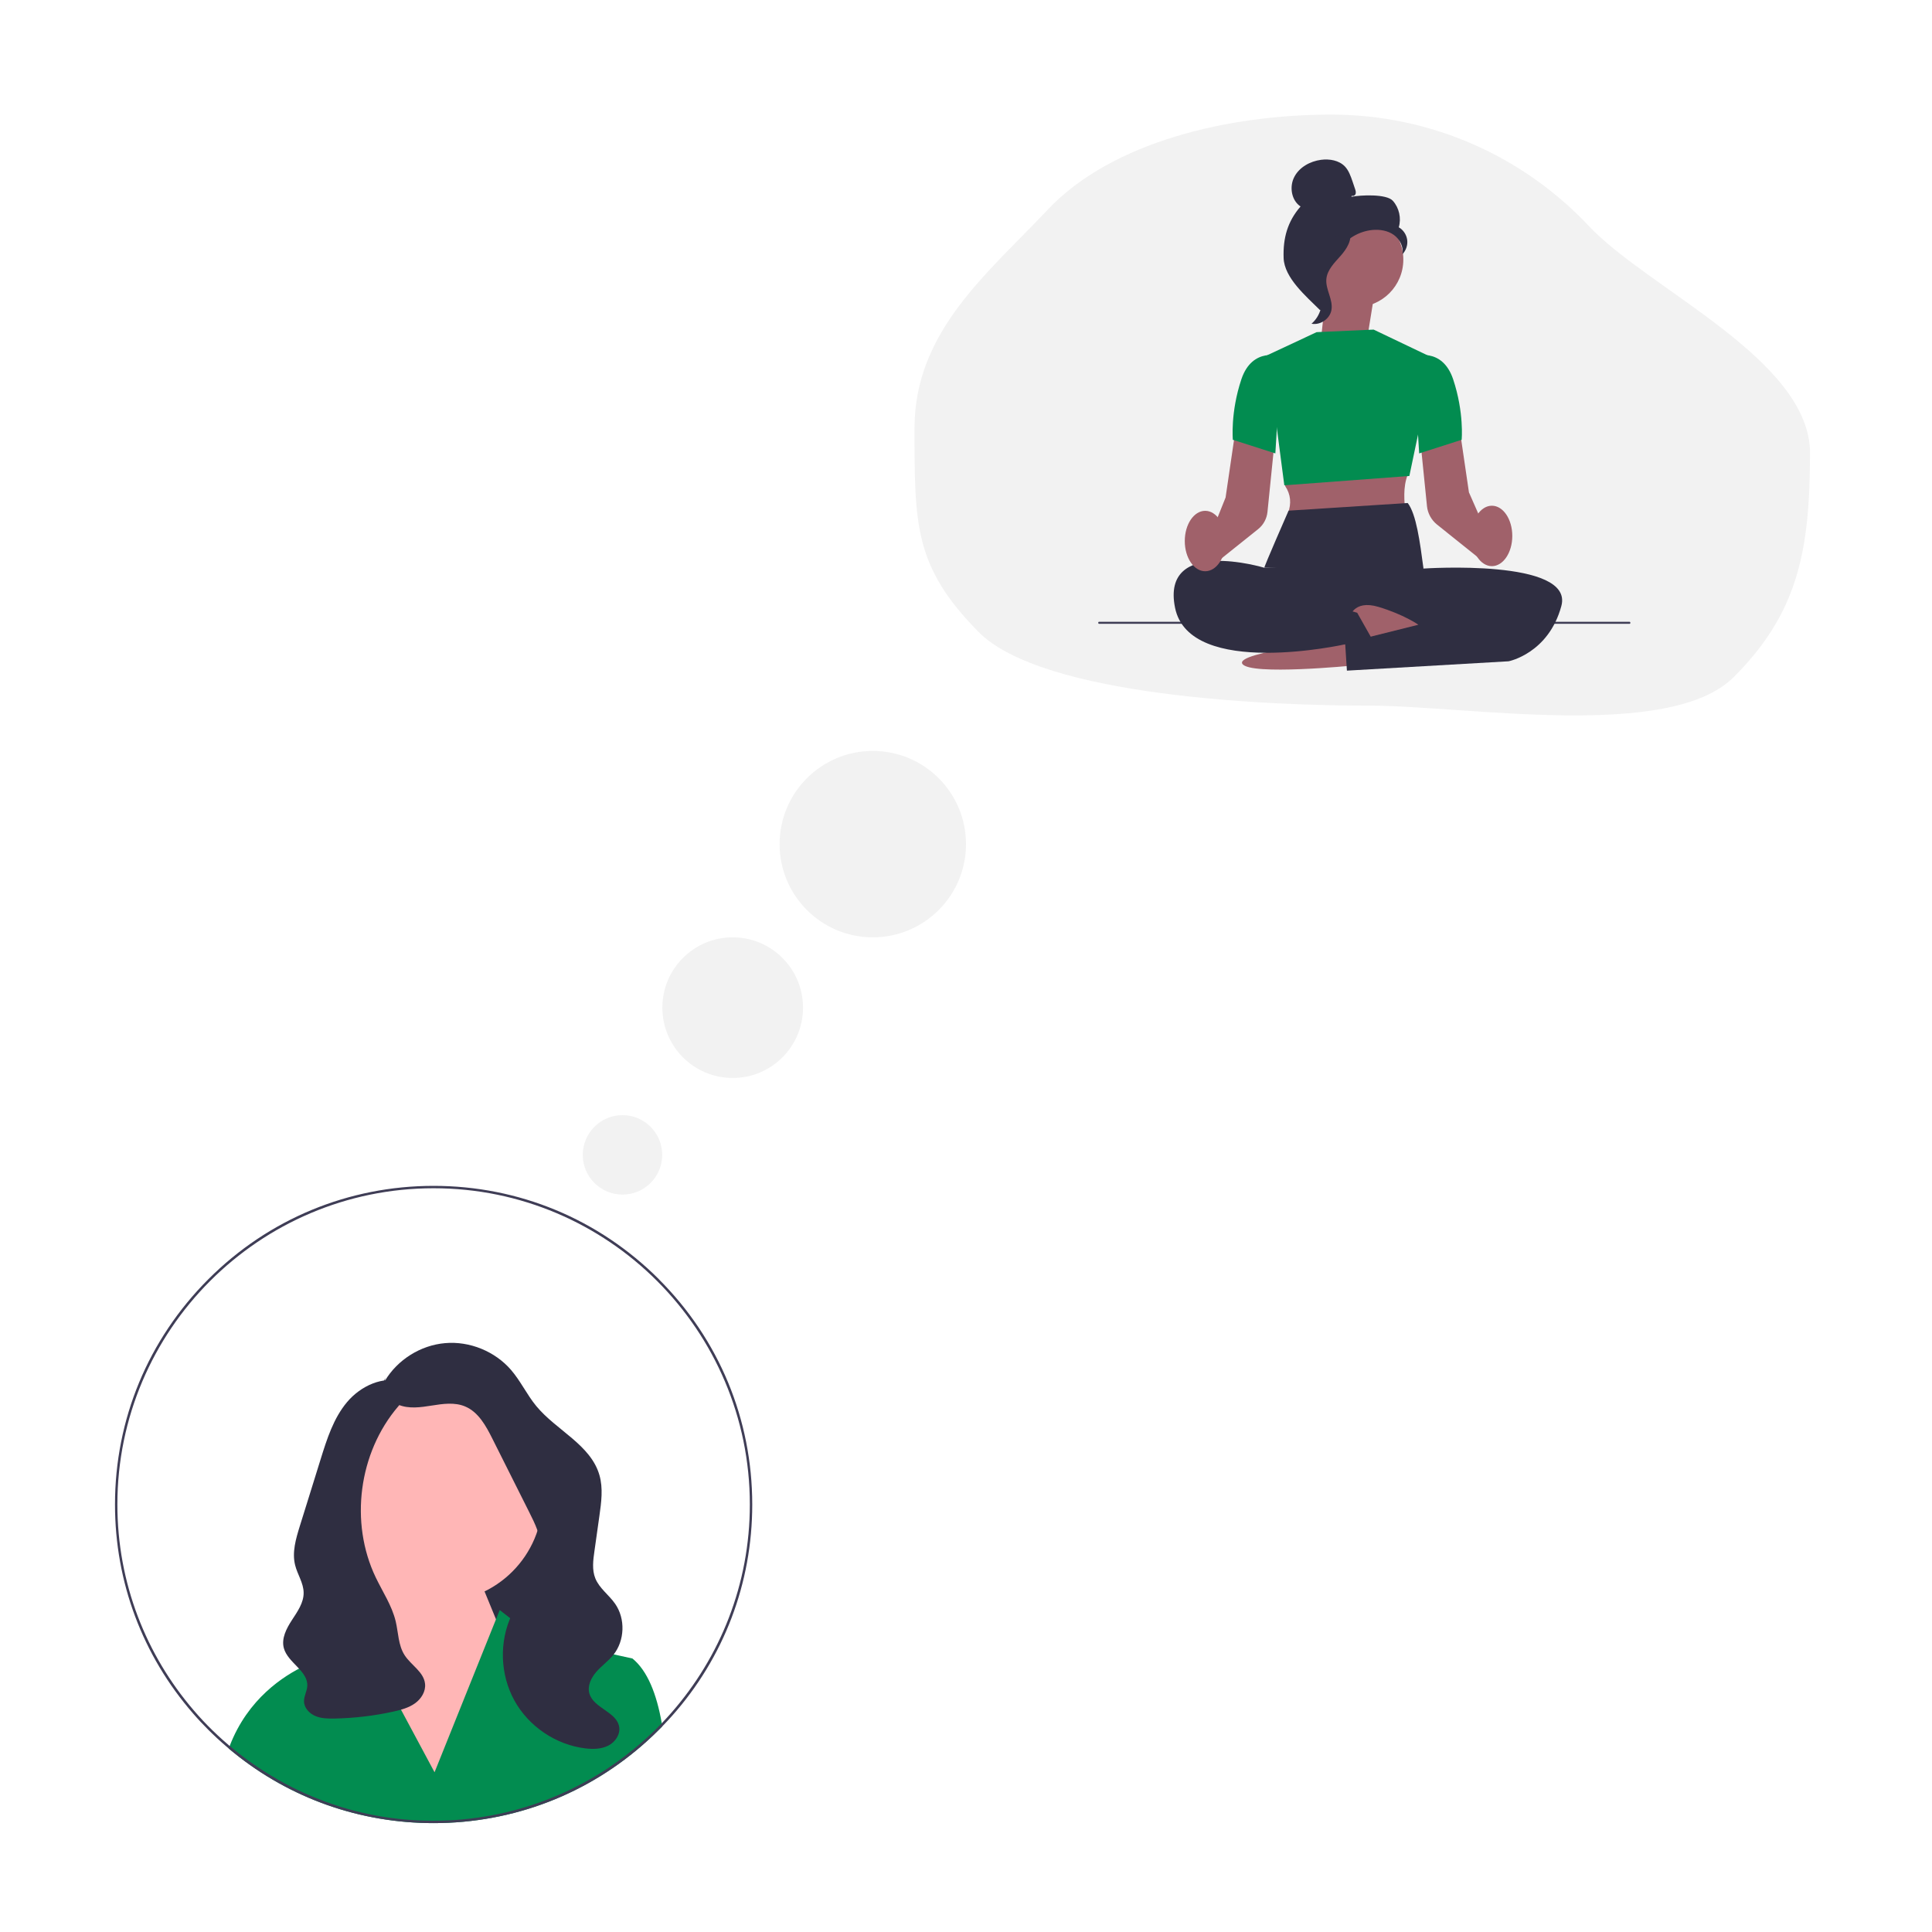 <?xml version="1.0" encoding="UTF-8"?>
<svg id="Layer_1" data-name="Layer 1" xmlns="http://www.w3.org/2000/svg" width="250" height="250" viewBox="0 0 250 250">
  <defs>
    <style>
      .cls-1 {
        fill: #a0616a;
      }

      .cls-1, .cls-2, .cls-3, .cls-4, .cls-5, .cls-6 {
        stroke-width: 0px;
      }

      .cls-2 {
        fill: #3f3d56;
      }

      .cls-3 {
        fill: #f2f2f2;
      }

      .cls-4 {
        fill: #2f2e41;
      }

      .cls-5 {
        fill: #028c50;
      }

      .cls-6 {
        fill: #ffb6b6;
      }
    </style>
  </defs>
  <polygon class="cls-4" points="73.65 212.2 53.04 212.2 53.04 184.31 70.86 194.07 73.65 212.2"/>
  <circle class="cls-6" cx="56.84" cy="193.9" r="13.38"/>
  <polygon class="cls-6" points="49.16 209.26 48.56 203.15 60.63 200.89 67.76 218.25 55.36 232.51 46.53 215.15 49.16 209.26"/>
  <path class="cls-5" d="M85.72,223.37c-.15.16-.3.31-.46.46-.49.49-.98.96-1.49,1.42-7.59,6.89-17.34,10.66-27.66,10.66-9.52,0-18.54-3.2-25.84-9.1,0,0,0,0-.01-.01-.22-.18-.44-.36-.66-.54.04-.11.08-.22.12-.33,2.35-6.12,6.99-9.11,9.8-10.42,1.39-.65,2.34-.89,2.34-.89l3.3-5.95,2.33,4.34,1.71,3.2,7.03,13.12,6.07-15.11,1.88-4.68.48-1.2,2.29,1.78,2.17,1.69,4.37.96,3.54.78,4.81,1.06c1.95,1.59,3.13,4.6,3.79,8.35.02.13.05.27.07.4Z"/>
  <path class="cls-4" d="M49.8,178.69c1.63-2.74,4.62-4.62,7.8-4.89,3.17-.28,6.45,1.06,8.53,3.47,1.24,1.44,2.05,3.2,3.26,4.67,2.6,3.15,7.03,5,8.17,8.92.5,1.71.25,3.54,0,5.31-.21,1.51-.43,3.03-.64,4.54-.17,1.18-.33,2.42.11,3.52.52,1.3,1.76,2.14,2.56,3.29,1.36,1.94,1.26,4.79-.23,6.63-.65.8-1.51,1.4-2.19,2.18s-1.19,1.83-.9,2.82c.55,1.9,3.52,2.35,3.85,4.3.17.99-.52,1.99-1.42,2.44s-1.96.47-2.96.35c-3.81-.46-7.33-2.84-9.18-6.2-1.85-3.36-1.99-7.6-.35-11.07,1.34-2.85,3.84-5.36,3.81-8.51-.01-1.72-.8-3.32-1.57-4.85-1.57-3.14-3.15-6.28-4.72-9.41-.84-1.68-1.82-3.49-3.56-4.21-1.34-.56-2.86-.34-4.3-.11s-2.96.45-4.3-.1-2.36-2.18-1.72-3.48"/>
  <path class="cls-4" d="M52.15,178.83c-2.59-.85-5.49.52-7.24,2.6-1.75,2.08-2.6,4.76-3.41,7.36-.46,1.49-.93,2.98-1.39,4.47-.44,1.4-.87,2.8-1.31,4.2-.51,1.65-1.03,3.4-.61,5.07.3,1.21,1.09,2.31,1.1,3.56.02,1.3-.8,2.45-1.51,3.54-.71,1.09-1.39,2.38-1.05,3.64.52,1.91,3.18,2.96,3.03,4.94-.05.66-.43,1.27-.42,1.93,0,.84.67,1.57,1.44,1.9.77.34,1.64.35,2.48.34,2.58-.05,5.16-.35,7.68-.91.97-.22,1.95-.48,2.76-1.06s1.41-1.54,1.3-2.53c-.16-1.54-1.82-2.41-2.65-3.71-.82-1.28-.8-2.9-1.15-4.38-.49-2.03-1.69-3.81-2.59-5.69-3.39-7.09-2.2-16.12,2.9-22.09.45-.53.94-1.06,1.13-1.73.19-.67-.05-1.52-.71-1.75"/>
  <path class="cls-2" d="M85.26,165.53c-7.79-7.79-18.14-12.08-29.15-12.08s-21.37,4.29-29.15,12.08c-7.79,7.79-12.08,18.14-12.08,29.15,0,10.05,3.57,19.55,10.12,27.06.62.72,1.28,1.42,1.96,2.1.16.16.32.32.48.47.43.42.88.83,1.33,1.23.27.24.55.48.83.72.22.18.44.37.66.54,0,0,0,0,.01.01,7.3,5.9,16.33,9.1,25.84,9.1,10.32,0,20.07-3.77,27.66-10.66.51-.46,1-.93,1.49-1.42.15-.15.31-.31.46-.46.42-.43.82-.87,1.22-1.31,6.72-7.55,10.4-17.18,10.4-27.37,0-11.01-4.29-21.37-12.08-29.15ZM86.84,221.67c-.39.44-.78.87-1.19,1.3-.63.66-1.28,1.3-1.96,1.91-.26.24-.51.46-.78.69-2.65,2.3-5.59,4.27-8.77,5.83-1.11.55-2.26,1.05-3.43,1.5-4.54,1.74-9.47,2.7-14.61,2.7s-9.73-.89-14.13-2.52c-1.81-.67-3.56-1.46-5.24-2.37-.25-.13-.49-.27-.73-.41-1.28-.73-2.52-1.52-3.71-2.37-.89-.64-1.75-1.31-2.58-2.01-.29-.25-.58-.5-.86-.75-.46-.41-.91-.83-1.36-1.27-.84-.82-1.64-1.67-2.4-2.56-6.17-7.17-9.9-16.48-9.9-26.66,0-22.56,18.36-40.92,40.92-40.92s40.92,18.36,40.92,40.92c0,10.33-3.85,19.78-10.19,26.99Z"/>
  <circle class="cls-3" cx="80.55" cy="149.44" r="5.14"/>
  <circle class="cls-3" cx="94.81" cy="130.39" r="9.1"/>
  <circle class="cls-3" cx="112.94" cy="109.23" r="12.06"/>
  <path class="cls-3" d="M234.21,58.67c0,12.65-1.58,20.66-9.86,28.94s-34.54,3.7-47.18,3.7-42.27-1.13-50.57-9.56-8.26-13.82-8.26-26.35,9.49-20.04,17.2-28.23c8.35-8.88,23.55-12.34,36.7-12.34,13.15,0,25.01,5.54,33.36,14.42,7.71,8.2,28.62,17.27,28.62,29.41Z"/>
  <path class="cls-2" d="M142.11,80.59c0,.07.05.13.1.13h68.66c.06,0,.1-.06.1-.13s-.05-.13-.1-.13h-68.66c-.06,0-.1.06-.1.13Z"/>
  <polygon class="cls-1" points="176.96 43.52 177.86 37.94 171.83 35.48 170.93 43.97 176.96 43.52"/>
  <circle class="cls-1" cx="175.44" cy="33.59" r="6.15"/>
  <path class="cls-4" d="M174.95,25.32c.18.1.42-.05.47-.25s0-.41-.07-.6c-.11-.33-.22-.66-.33-.98-.24-.7-.49-1.42-.99-1.95-.77-.8-1.99-1-3.09-.86-1.41.19-2.81.95-3.46,2.22-.66,1.26-.38,3.03.81,3.82-1.69,1.94-2.28,4.1-2.19,6.67.09,2.57,2.9,4.94,4.72,6.75.41-.25.78-1.41.55-1.83-.22-.42.1-.91-.18-1.3-.28-.39-.51.23-.23-.16.18-.24-.52-.8-.25-.95,1.27-.7,1.7-2.29,2.5-3.51.97-1.47,2.62-2.46,4.37-2.63.96-.09,1.98.07,2.77.63s1.3,1.56,1.12,2.51c.47-.48.71-1.19.62-1.86s-.5-1.29-1.09-1.63c.35-1.17.05-2.52-.77-3.43-.82-.91-4.17-.75-5.37-.51"/>
  <path class="cls-4" d="M174.76,29.81c-1.59.17-2.74,1.55-3.71,2.83-.56.73-1.15,1.55-1.13,2.47.01.93.64,1.73.94,2.62.49,1.45.01,3.17-1.15,4.16,1.15.22,2.39-.64,2.58-1.79.23-1.34-.78-2.63-.66-3.99.11-1.19,1.05-2.11,1.84-3s1.55-2.08,1.18-3.21"/>
  <path class="cls-1" d="M175.07,86.12s-13.32,1.32-14.31-.22,13.52-3.08,13.52-3.08l.79,3.3Z"/>
  <path class="cls-1" d="M166.57,61.42l-.28,1.46c.75,1.11.82,2.28.39,3.49l15.19.11c-.16-1.65-.34-3.41.28-5.03l-15.59-.04Z"/>
  <path class="cls-1" d="M191.46,72.29l-5.51-4.41c-.73-.59-1.21-1.46-1.3-2.39l-.85-8.4,5.06-1.69,1.22,8.31,3.04,6.91-1.66,1.66h0Z"/>
  <polygon class="cls-5" points="170.37 42.98 177.75 42.65 185.56 46.38 182.37 61.59 166.19 62.8 163.99 45.96 170.37 42.98"/>
  <path class="cls-4" d="M182.16,65.09c1.11,1.46,1.57,4.98,2.04,8.48,0,0-20.48-.11-20.59-.11s3.13-7.38,3.13-7.38l15.41-.99h0Z"/>
  <path class="cls-4" d="M182.83,72.64l1.38.93s19.49-1.32,17.83,4.84-6.83,7.16-6.83,7.16l-20.92,1.21-.22-3.41s-20.15,4.51-22.02-4.73,11.56-5.17,11.56-5.17l19.21-.82h0Z"/>
  <path class="cls-1" d="M174.61,79.96s.46-2.42,3.76-1.43,5.17,2.31,5.17,2.31l-7.93,1.98-1.01-2.86Z"/>
  <path class="cls-5" d="M182.87,46.12s3.74-1.32,5.17,2.97c1.43,4.29,1.1,7.82,1.1,7.82l-5.5,1.76-.77-12.55h0Z"/>
  <path class="cls-1" d="M157.2,72.96l-1.2-2.12,2.59-6.46,1.22-8.32,5.06,1.69-.86,8.5c-.09.87-.53,1.68-1.21,2.22l-5.6,4.48h0Z"/>
  <path class="cls-5" d="M165.8,46.12s-3.74-1.32-5.17,2.97c-1.43,4.29-1.1,7.82-1.1,7.82l5.5,1.76.77-12.55h0Z"/>
  <ellipse class="cls-1" cx="193.05" cy="69.35" rx="2.64" ry="3.91"/>
  <ellipse class="cls-1" cx="155.95" cy="70.01" rx="2.64" ry="3.91"/>
  <polyline class="cls-4" points="166.04 76.54 175.62 79.29 177.49 82.6 173.91 83.37"/>
</svg>